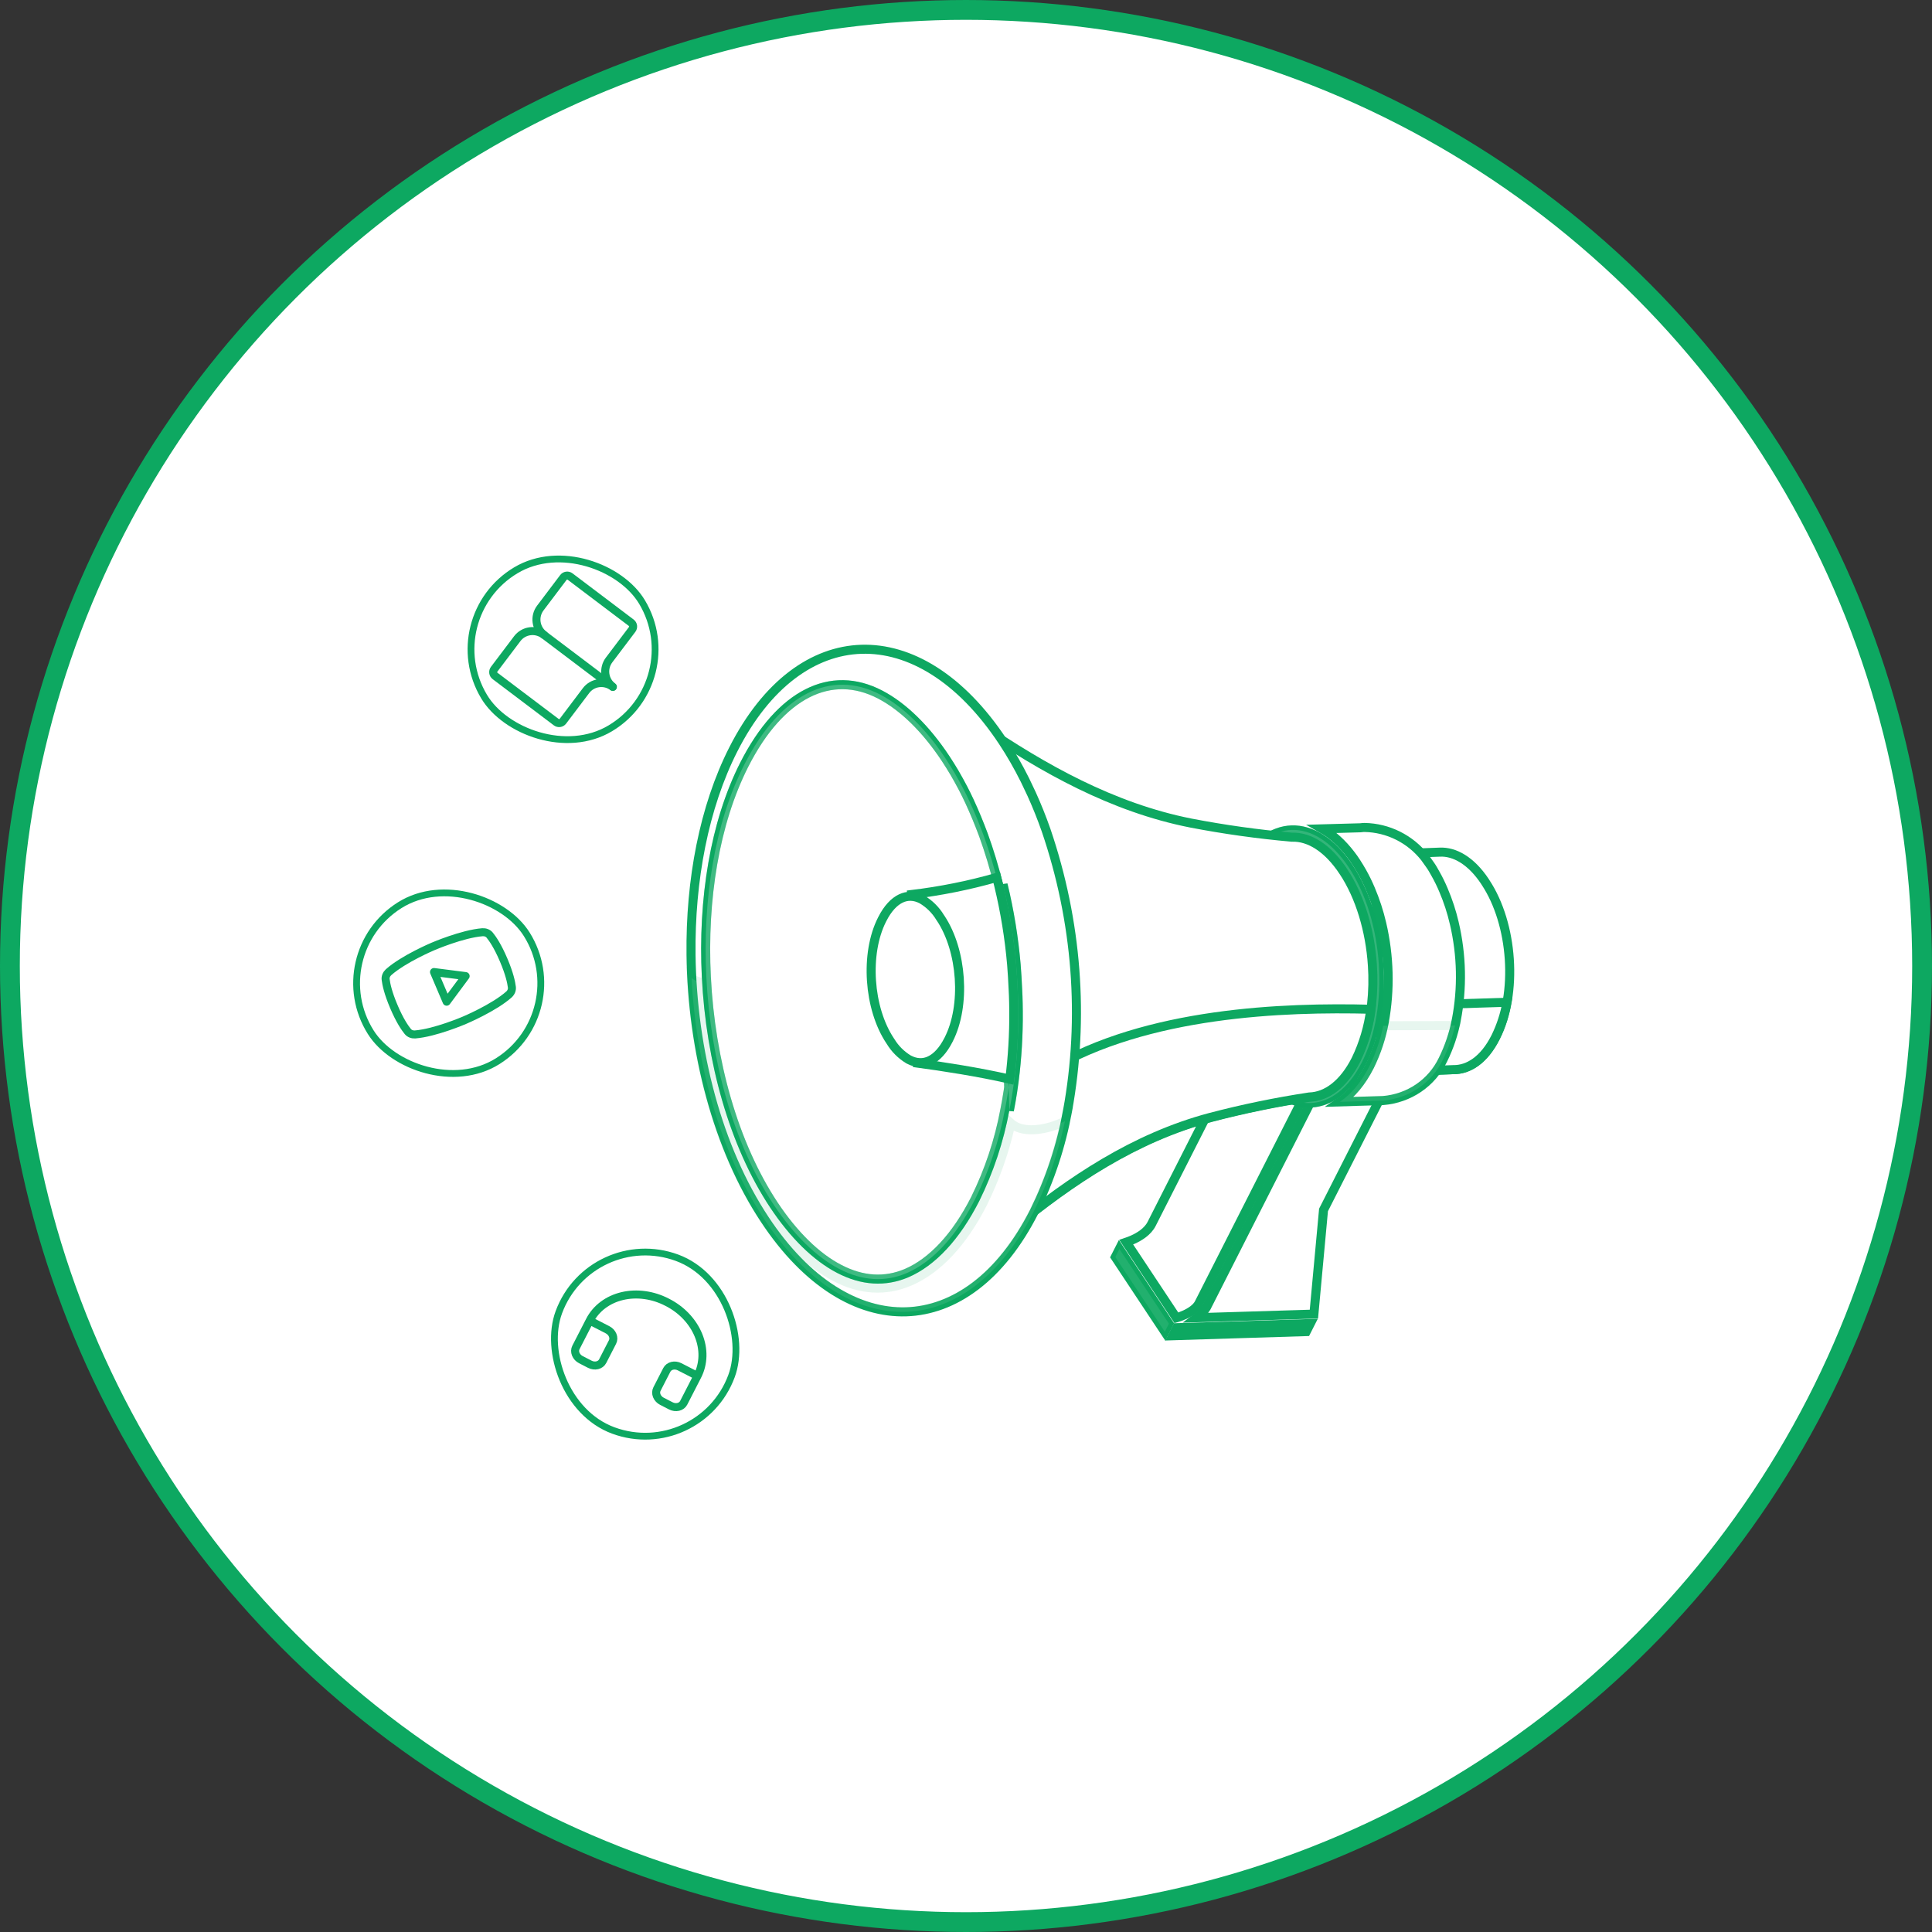 <svg width="390" height="390" viewBox="0 0 390 390" fill="none" xmlns="http://www.w3.org/2000/svg">
<rect x="0" y="0" width="390" height="390" fill="#333333" stroke="none"/>
<circle cx="195" cy="195" r="193" fill="white" stroke="#0DA861" stroke-width="4"/>
<path d="M227.346 250.759L237.471 266.025C237.49 266.02 237.508 266.014 237.528 266.008C237.94 265.882 238.5 265.689 239.096 265.421C240.335 264.865 241.529 264.073 242.041 263.064L270.176 207.617L260.155 192.508L232.479 247.048C231.666 248.652 229.974 249.658 228.658 250.248C228.183 250.46 227.732 250.629 227.346 250.759Z" fill="white" stroke="#0DA861" stroke-width="1.826"/>
<path d="M278.687 221.542L278.834 221.253L279.129 221.123L285.521 218.31L266.378 218.884L243.551 263.88L243.531 263.918L243.509 263.954C243.019 264.73 242.382 265.411 241.598 265.995L265.227 265.271L267.155 244.417L267.171 244.242L267.25 244.086L278.687 221.542Z" fill="white" stroke="#0DA861" stroke-width="1.826"/>
<path d="M236.728 269.638L263.684 268.798L264.508 267.172L237.552 268.012L236.728 269.638Z" fill="white" stroke="#0DA861" stroke-width="1.826"/>
<path d="M225.142 253.751L235.137 268.83L235.962 267.203L225.967 252.124L225.142 253.751Z" fill="white" stroke="#0DA861" stroke-width="1.826"/>
<path opacity="0.1" d="M225.142 253.751L235.137 268.83L235.962 267.203L225.967 252.124L225.142 253.751Z" fill="white" stroke="#0DA861" stroke-width="1.826"/>
<path d="M290.629 172.017L290.629 172.017L290.619 172.017L277.472 172.507L279.072 216.451L293.355 215.919L293.378 215.918L293.402 215.918C296.467 215.965 299.601 213.957 301.876 209.472L301.959 209.308C304.157 204.974 305.051 199.297 304.671 193.606C304.292 187.916 302.646 182.312 299.869 178.122L299.859 178.107L299.85 178.092L299.759 177.942C296.946 173.712 293.623 171.874 290.629 172.017Z" fill="white" stroke="#0DA861" stroke-width="1.826"/>
<path d="M293.327 215.918L293.351 215.917L293.374 215.917C296.438 215.964 299.572 213.958 301.865 209.435L301.945 209.277C303.018 207.08 303.775 204.739 304.197 202.319L278.562 203.121L279.047 216.45L293.327 215.918Z" fill="white" stroke="#0DA861" stroke-width="1.826"/>
<path d="M272.676 172.519C273.051 173 273.418 173.516 273.774 174.075L273.789 174.1C274.124 174.626 274.58 175.342 274.954 176.02C275.588 177.147 276.157 178.308 276.657 179.496C277.615 181.751 278.375 184.078 278.929 186.451L278.929 186.452C280.456 193.018 280.627 199.779 279.431 206.323C278.865 209.427 277.874 212.426 276.484 215.24L276.484 215.24L276.48 215.248C274.853 218.457 272.818 220.873 270.537 222.422L279.2 222.159C281.793 221.941 284.26 221.072 286.369 219.636C288.483 218.196 290.169 216.235 291.267 213.938L291.267 213.938L291.273 213.927C292.529 211.392 293.437 208.695 293.975 205.902L293.976 205.902C295.217 199.474 295.078 192.811 293.565 186.34L293.564 186.339C293.037 184.07 292.31 181.845 291.391 179.688L291.391 179.688L291.388 179.682C290.919 178.558 290.381 177.46 289.778 176.396L289.778 176.396L289.773 176.387C289.406 175.721 289.06 175.106 288.682 174.585C288.464 174.285 288.301 174.051 288.149 173.834C287.98 173.593 287.827 173.373 287.63 173.107C286.18 171.261 284.33 169.752 282.222 168.699C280.116 167.646 277.811 167.078 275.486 167.036L275.141 167.043L274.658 167.096L274.622 167.1L274.585 167.101L266.939 167.313C268.969 168.469 270.912 170.216 272.676 172.519Z" fill="white" stroke="#0DA861" stroke-width="1.826"/>
<path opacity="0.1" d="M276.424 215.243C274.794 218.458 272.755 220.877 270.469 222.427L279.177 222.172C281.771 221.954 284.239 221.084 286.348 219.648C288.463 218.208 290.149 216.246 291.248 213.949L291.248 213.949L291.254 213.937C292.344 211.737 293.173 209.413 293.725 207.012L279.232 207.059C278.649 209.899 277.708 212.646 276.429 215.235L276.429 215.235L276.424 215.243Z" fill="white" stroke="#0DA861" stroke-width="1.826"/>
<path d="M252.964 215.098L252.964 215.099C256.494 220.436 260.708 222.816 264.558 222.659L264.563 222.659L264.787 222.651C268.498 222.415 272.199 219.792 274.904 214.457C277.684 208.975 278.807 201.809 278.327 194.639C277.848 187.47 275.773 180.394 272.264 175.094C268.756 169.804 264.581 167.415 260.76 167.528C256.951 167.641 253.104 170.252 250.32 175.742C247.54 181.224 246.418 188.39 246.898 195.56C247.377 202.728 249.453 209.801 252.964 215.098Z" fill="white" stroke="#0DA861" stroke-width="1.826"/>
<path opacity="0.2" d="M252.964 215.098L252.964 215.099C256.494 220.436 260.708 222.816 264.558 222.659L264.563 222.659L264.787 222.651C268.498 222.415 272.199 219.792 274.904 214.457C277.684 208.975 278.807 201.809 278.327 194.639C277.848 187.47 275.773 180.394 272.264 175.094C268.756 169.804 264.581 167.415 260.76 167.528C256.951 167.641 253.104 170.252 250.32 175.742C247.54 181.224 246.418 188.39 246.898 195.56C247.377 202.728 249.453 209.801 252.964 215.098Z" fill="white" stroke="#0DA861" stroke-width="1.826"/>
<path d="M204.736 247.756C216.117 238.466 228.992 229.688 244.404 225.592L244.407 225.591C250.952 223.876 257.595 222.507 264.309 221.488L264.361 221.48L264.413 221.478C267.841 221.358 271.239 218.899 273.738 213.975C275.436 210.48 276.495 206.698 276.869 202.797L276.869 202.797L276.87 202.784C277.162 200.145 277.218 197.477 277.037 194.811L277.036 194.81C276.571 187.871 274.565 181.027 271.18 175.919L271.179 175.919C268.021 171.149 264.281 168.892 260.838 168.996L260.785 168.998L260.732 168.993C253.91 168.392 247.112 167.44 240.366 166.141L240.361 166.14C224.518 162.997 210.565 155.091 198.018 146.582C199.351 148.913 201.11 152.304 202.936 156.716C206.71 165.833 210.768 179.305 211.94 196.77C212.365 203.042 212.362 209.32 211.93 215.562L211.929 215.564C211.1 227.13 208.862 236.109 206.825 242.206C206.075 244.452 205.352 246.307 204.736 247.756Z" fill="white" stroke="#0DA861" stroke-width="1.826"/>
<path d="M204.651 247.726C216.038 238.431 228.919 229.649 244.34 225.551L244.343 225.551C250.89 223.835 257.537 222.464 264.255 221.445L264.306 221.438L264.358 221.436C267.788 221.315 271.188 218.855 273.688 213.929C275.243 210.727 276.264 207.284 276.712 203.729C259.3 203.287 231.5 204.245 211.814 215.993C210.957 227.335 208.752 236.156 206.741 242.172C205.99 244.42 205.267 246.276 204.651 247.726Z" fill="white" stroke="#0DA861" stroke-width="1.826"/>
<path d="M154.405 246.209L154.406 246.21C162.912 259.061 173.218 265.103 182.917 264.805C192.601 264.506 202.032 257.873 208.772 244.585C211.944 238.162 214.208 231.314 215.501 224.227L216.395 224.399L215.501 224.227C218.928 205.451 217.435 185.953 211.158 167.563C210.287 165.081 209.323 162.672 208.265 160.335C207.95 159.662 207.632 158.997 207.321 158.344C207.175 158.04 207.031 157.739 206.889 157.44C206.219 156.095 205.52 154.788 204.793 153.519C204.027 152.187 203.245 150.899 202.41 149.651L202.408 149.648C193.893 136.806 183.583 130.766 173.882 131.066C164.195 131.366 154.763 138.001 148.021 151.295C142.112 162.946 139.318 177.671 139.494 192.744C139.736 212.063 144.846 231.809 154.405 246.209Z" fill="white" stroke="#0DA861" stroke-width="1.826"/>
<path opacity="0.1" d="M140.795 198.102C140.518 198.018 140.212 197.873 139.897 197.633C139.796 197.556 139.695 197.47 139.596 197.375C140.519 215.191 145.546 232.984 154.347 246.242L154.348 246.243C162.844 259.075 173.14 265.109 182.829 264.809C192.503 264.51 201.926 257.883 208.66 244.608C211.522 238.814 213.643 232.674 214.979 226.324C213.237 227.21 211.083 227.866 209.097 228.023C207.703 228.133 206.292 228.006 205.135 227.451C204.745 227.264 204.387 227.029 204.074 226.745C202.835 232.321 200.94 237.716 198.423 242.821L198.423 242.821L198.418 242.83C194.44 250.674 189.364 256.195 183.667 258.647L183.667 258.648C178.76 260.755 173.635 260.443 168.536 257.733C163.595 255.162 158.813 250.455 154.665 244.209L154.664 244.209C146.435 231.815 141.751 214.942 140.795 198.102Z" fill="white" stroke="#0DA861" stroke-width="1.826"/>
<path d="M204.022 216.365C204.53 211.773 204.729 207.142 204.62 202.502L204.62 202.498C204.601 201.539 204.565 200.59 204.511 199.651L204.511 199.651L204.51 199.637C204.443 198.044 204.342 196.44 204.213 194.811C203.75 189.423 202.875 184.062 201.596 178.776L201.594 178.769C201.59 178.753 201.584 178.73 201.577 178.704C201.57 178.677 201.554 178.615 201.541 178.545C200.715 175.159 199.704 171.814 198.512 168.524C197.654 166.214 196.722 163.968 195.716 161.787C195.296 160.883 194.857 159.996 194.402 159.118C193.854 158.07 193.284 157.04 192.694 156.027C192.12 155.052 191.522 154.1 190.911 153.169C186.865 147.053 182.283 142.617 177.698 140.222L177.698 140.222C172.673 137.595 167.661 137.589 163.001 139.952C158.303 142.334 153.886 147.168 150.236 154.365C144.283 166.102 141.802 181.58 142.586 197.208L142.586 197.208C143.427 214.09 148.091 230.98 156.204 243.221C160.248 249.31 164.819 253.767 169.408 256.145L169.409 256.146C174.098 258.585 178.656 258.839 183.004 256.999C188.173 254.773 192.992 249.654 196.866 242.016C199.671 236.327 201.684 230.267 202.854 223.997L202.854 223.997L202.856 223.988C203.347 221.505 203.736 218.958 204.022 216.365ZM204.022 216.365L204.926 216.472M204.022 216.365L204.926 216.472M204.926 216.472C204.637 219.09 204.244 221.663 203.748 224.172L202.476 178.547C203.768 183.885 204.652 189.299 205.12 194.741C205.249 196.38 205.351 197.996 205.419 199.604C205.473 200.555 205.51 201.515 205.529 202.485C205.639 207.166 205.438 211.839 204.926 216.472Z" fill="white" stroke="#0DA861" stroke-width="1.826"/>
<path opacity="0.3" d="M204.022 216.365C204.53 211.773 204.729 207.142 204.62 202.502L204.62 202.498C204.601 201.539 204.565 200.59 204.511 199.651L204.511 199.651L204.51 199.637C204.443 198.044 204.342 196.44 204.213 194.811C203.75 189.423 202.875 184.062 201.596 178.776L201.594 178.769C201.59 178.753 201.584 178.73 201.577 178.704C201.57 178.677 201.554 178.615 201.541 178.545C200.715 175.159 199.704 171.814 198.512 168.524C197.654 166.214 196.722 163.968 195.716 161.787C195.296 160.883 194.857 159.996 194.402 159.118C193.854 158.07 193.284 157.04 192.694 156.027C192.12 155.052 191.522 154.1 190.911 153.169C186.865 147.053 182.283 142.617 177.698 140.222L177.698 140.222C172.673 137.595 167.661 137.589 163.001 139.952C158.303 142.334 153.886 147.168 150.236 154.365C144.283 166.102 141.802 181.58 142.586 197.208L142.586 197.208C143.427 214.09 148.091 230.98 156.204 243.221C160.248 249.31 164.819 253.767 169.408 256.145L169.409 256.146C174.098 258.585 178.656 258.839 183.004 256.999C188.173 254.773 192.992 249.654 196.866 242.016C199.671 236.327 201.684 230.267 202.854 223.997L202.854 223.997L202.856 223.988C203.347 221.505 203.736 218.958 204.022 216.365ZM204.022 216.365L204.926 216.472M204.022 216.365L204.926 216.472M204.926 216.472C204.637 219.09 204.244 221.663 203.748 224.172L202.476 178.547C203.768 183.885 204.652 189.299 205.12 194.741C205.249 196.38 205.351 197.996 205.419 199.604C205.473 200.555 205.51 201.515 205.529 202.485C205.639 207.166 205.438 211.839 204.926 216.472Z" fill="white" stroke="#0DA861" stroke-width="1.826"/>
<path d="M185.186 214.597C190.083 215.255 197.615 216.405 203.829 217.842C203.902 217.308 203.967 216.781 204.023 216.275L204.023 216.273C204.53 211.682 204.729 207.051 204.62 202.412L204.62 202.408C204.601 201.449 204.565 200.501 204.511 199.562L204.511 199.562L204.51 199.547C204.443 197.954 204.342 196.351 204.214 194.722C203.75 189.335 202.876 183.975 201.597 178.69L201.595 178.682C201.591 178.666 201.584 178.643 201.578 178.618C201.571 178.591 201.555 178.53 201.543 178.462C201.43 178.012 201.318 177.566 201.204 177.124C195.588 178.726 189.836 179.881 184.004 180.577L185.186 214.597Z" fill="white" stroke="#0DA861" stroke-width="1.826"/>
<path d="M193.641 197.48C193.341 193.012 192.053 188.627 189.898 185.376L189.811 185.254L189.79 185.225L189.771 185.194C188.863 183.687 187.581 182.423 186.05 181.528C184.569 180.763 183.151 180.75 181.851 181.369C180.511 182.007 179.2 183.365 178.109 185.518L178.037 185.659C176.322 189.04 175.621 193.495 175.92 197.97C176.218 202.442 177.509 206.831 179.671 210.084L179.758 210.212L179.771 210.231L179.783 210.251C180.672 211.716 181.91 212.953 183.385 213.848L183.49 213.902C184.983 214.679 186.409 214.696 187.715 214.074C189.056 213.435 190.368 212.076 191.462 209.919L191.527 209.792C193.241 206.411 193.941 201.955 193.641 197.48Z" fill="white" stroke="#0DA861" stroke-width="1.826"/>
<rect x="0.406" y="0.881" width="37.172" height="37.174" rx="18.586" transform="matrix(0.938 0.346 -0.346 0.938 119.162 246.496)" fill="white"/>
<g clip-path="url(#clip0_1306_14329)">
<path d="M140.796 277.755L137.198 275.908C136.721 275.662 136.18 275.59 135.694 275.707C135.207 275.824 134.816 276.121 134.605 276.531L132.619 280.4C132.408 280.81 132.395 281.301 132.583 281.764C132.772 282.228 133.146 282.626 133.623 282.871L135.422 283.795C135.899 284.04 136.44 284.112 136.926 283.995C137.413 283.878 137.804 283.582 138.015 283.171L140.796 277.755ZM140.796 277.755C141.426 276.53 141.767 275.171 141.8 273.758C141.833 272.345 141.557 270.906 140.989 269.523C140.42 268.14 139.57 266.841 138.487 265.701C137.405 264.561 136.111 263.603 134.681 262.881C133.262 262.141 131.73 261.649 130.174 261.435C128.618 261.22 127.068 261.286 125.614 261.63C124.161 261.974 122.831 262.589 121.703 263.439C120.575 264.288 119.671 265.357 119.042 266.582L116.261 271.998C116.05 272.408 116.037 272.899 116.226 273.362C116.414 273.826 116.788 274.224 117.265 274.469L119.064 275.393C119.541 275.638 120.082 275.71 120.568 275.593C121.055 275.476 121.446 275.18 121.657 274.769L123.644 270.901C123.854 270.49 123.867 269.999 123.679 269.536C123.49 269.073 123.116 268.675 122.639 268.429L119.042 266.582" stroke="#0DA861" stroke-width="1.618" stroke-linecap="round" stroke-linejoin="round"/>
</g>
<rect x="0.406" y="0.881" width="37.172" height="37.174" rx="18.586" transform="matrix(0.938 0.346 -0.346 0.938 119.162 246.496)" stroke="#0DA861" stroke-width="1.372"/>
<rect x="0.946" y="0.216" width="37.172" height="37.174" rx="18.586" transform="matrix(0.847 -0.532 0.532 0.847 64.03 192.935)" fill="white"/>
<g clip-path="url(#clip1_1306_14329)">
<path d="M93.997 197.037L87.609 196.219L90.16 202.209L93.997 197.037Z" stroke="#0DA861" stroke-width="1.618" stroke-linecap="round" stroke-linejoin="round"/>
<path d="M79.511 203.217C80.699 206.006 81.723 207.494 82.326 208.232C82.491 208.432 82.709 208.589 82.962 208.691C83.215 208.793 83.496 208.836 83.783 208.817C87.861 208.496 93.761 205.951 93.761 205.951C93.761 205.951 99.684 203.462 102.742 200.744C102.954 200.55 103.118 200.317 103.22 200.065C103.322 199.812 103.36 199.546 103.33 199.288C103.216 198.342 102.853 196.572 101.665 193.783C100.478 190.993 99.454 189.505 98.85 188.767C98.685 188.567 98.468 188.41 98.215 188.309C97.962 188.207 97.68 188.164 97.393 188.182C93.315 188.504 87.416 191.049 87.416 191.049C87.416 191.049 81.493 193.538 78.435 196.255C78.223 196.449 78.059 196.682 77.957 196.935C77.855 197.188 77.817 197.454 77.847 197.711C77.96 198.658 78.324 200.427 79.511 203.217Z" stroke="#0DA861" stroke-width="1.618" stroke-linecap="round" stroke-linejoin="round"/>
</g>
<rect x="0.946" y="0.216" width="37.172" height="37.174" rx="18.586" transform="matrix(0.847 -0.532 0.532 0.847 64.03 192.935)" stroke="#0DA861" stroke-width="1.372"/>
<rect x="0.941" y="0.237" width="37.172" height="37.174" rx="18.586" transform="matrix(0.858 -0.513 0.513 0.858 87.25 124.938)" fill="white"/>
<g clip-path="url(#clip2_1306_14329)">
<path d="M109.822 128.155C109.004 127.537 108.465 126.619 108.323 125.603C108.182 124.588 108.449 123.558 109.067 122.74L113.726 116.571C113.881 116.367 114.11 116.232 114.364 116.197C114.618 116.161 114.875 116.228 115.08 116.383L127.42 125.705C127.624 125.86 127.759 126.089 127.795 126.343C127.83 126.597 127.763 126.855 127.609 127.059L122.949 133.228C122.332 134.046 122.064 135.076 122.206 136.091C122.347 137.107 122.887 138.025 123.705 138.643" stroke="#0DA861" stroke-width="1.618" stroke-linecap="round" stroke-linejoin="round"/>
<path d="M112.28 145.772C112.485 145.927 112.742 145.994 112.996 145.959C113.25 145.923 113.479 145.788 113.634 145.584L118.293 139.415C118.911 138.597 119.828 138.058 120.844 137.917C121.859 137.776 122.889 138.044 123.708 138.662L109.825 128.174C109.007 127.556 107.977 127.288 106.961 127.429C105.946 127.571 105.028 128.109 104.411 128.927L99.751 135.096C99.597 135.301 99.53 135.558 99.565 135.812C99.601 136.066 99.736 136.295 99.94 136.45L112.28 145.772Z" stroke="#0DA861" stroke-width="1.618" stroke-linecap="round" stroke-linejoin="round"/>
</g>
<rect x="0.941" y="0.237" width="37.172" height="37.174" rx="18.586" transform="matrix(0.858 -0.513 0.513 0.858 87.25 124.938)" stroke="#0DA861" stroke-width="1.372"/>
<defs>
<clipPath id="clip0_1306_14329">
<rect width="32.355" height="27.832" fill="white" transform="matrix(0.89 0.457 -0.457 0.89 122.213 251.562)"/>
</clipPath>
<clipPath id="clip1_1306_14329">
<rect width="29.636" height="26.044" fill="white" transform="matrix(0.92 -0.392 0.392 0.92 71.839 192.281)"/>
</clipPath>
<clipPath id="clip2_1306_14329">
<rect width="30.921" height="30.932" fill="white" transform="matrix(0.603 -0.798 0.798 0.603 92.009 134.098)"/>
</clipPath>
</defs>
</svg>
